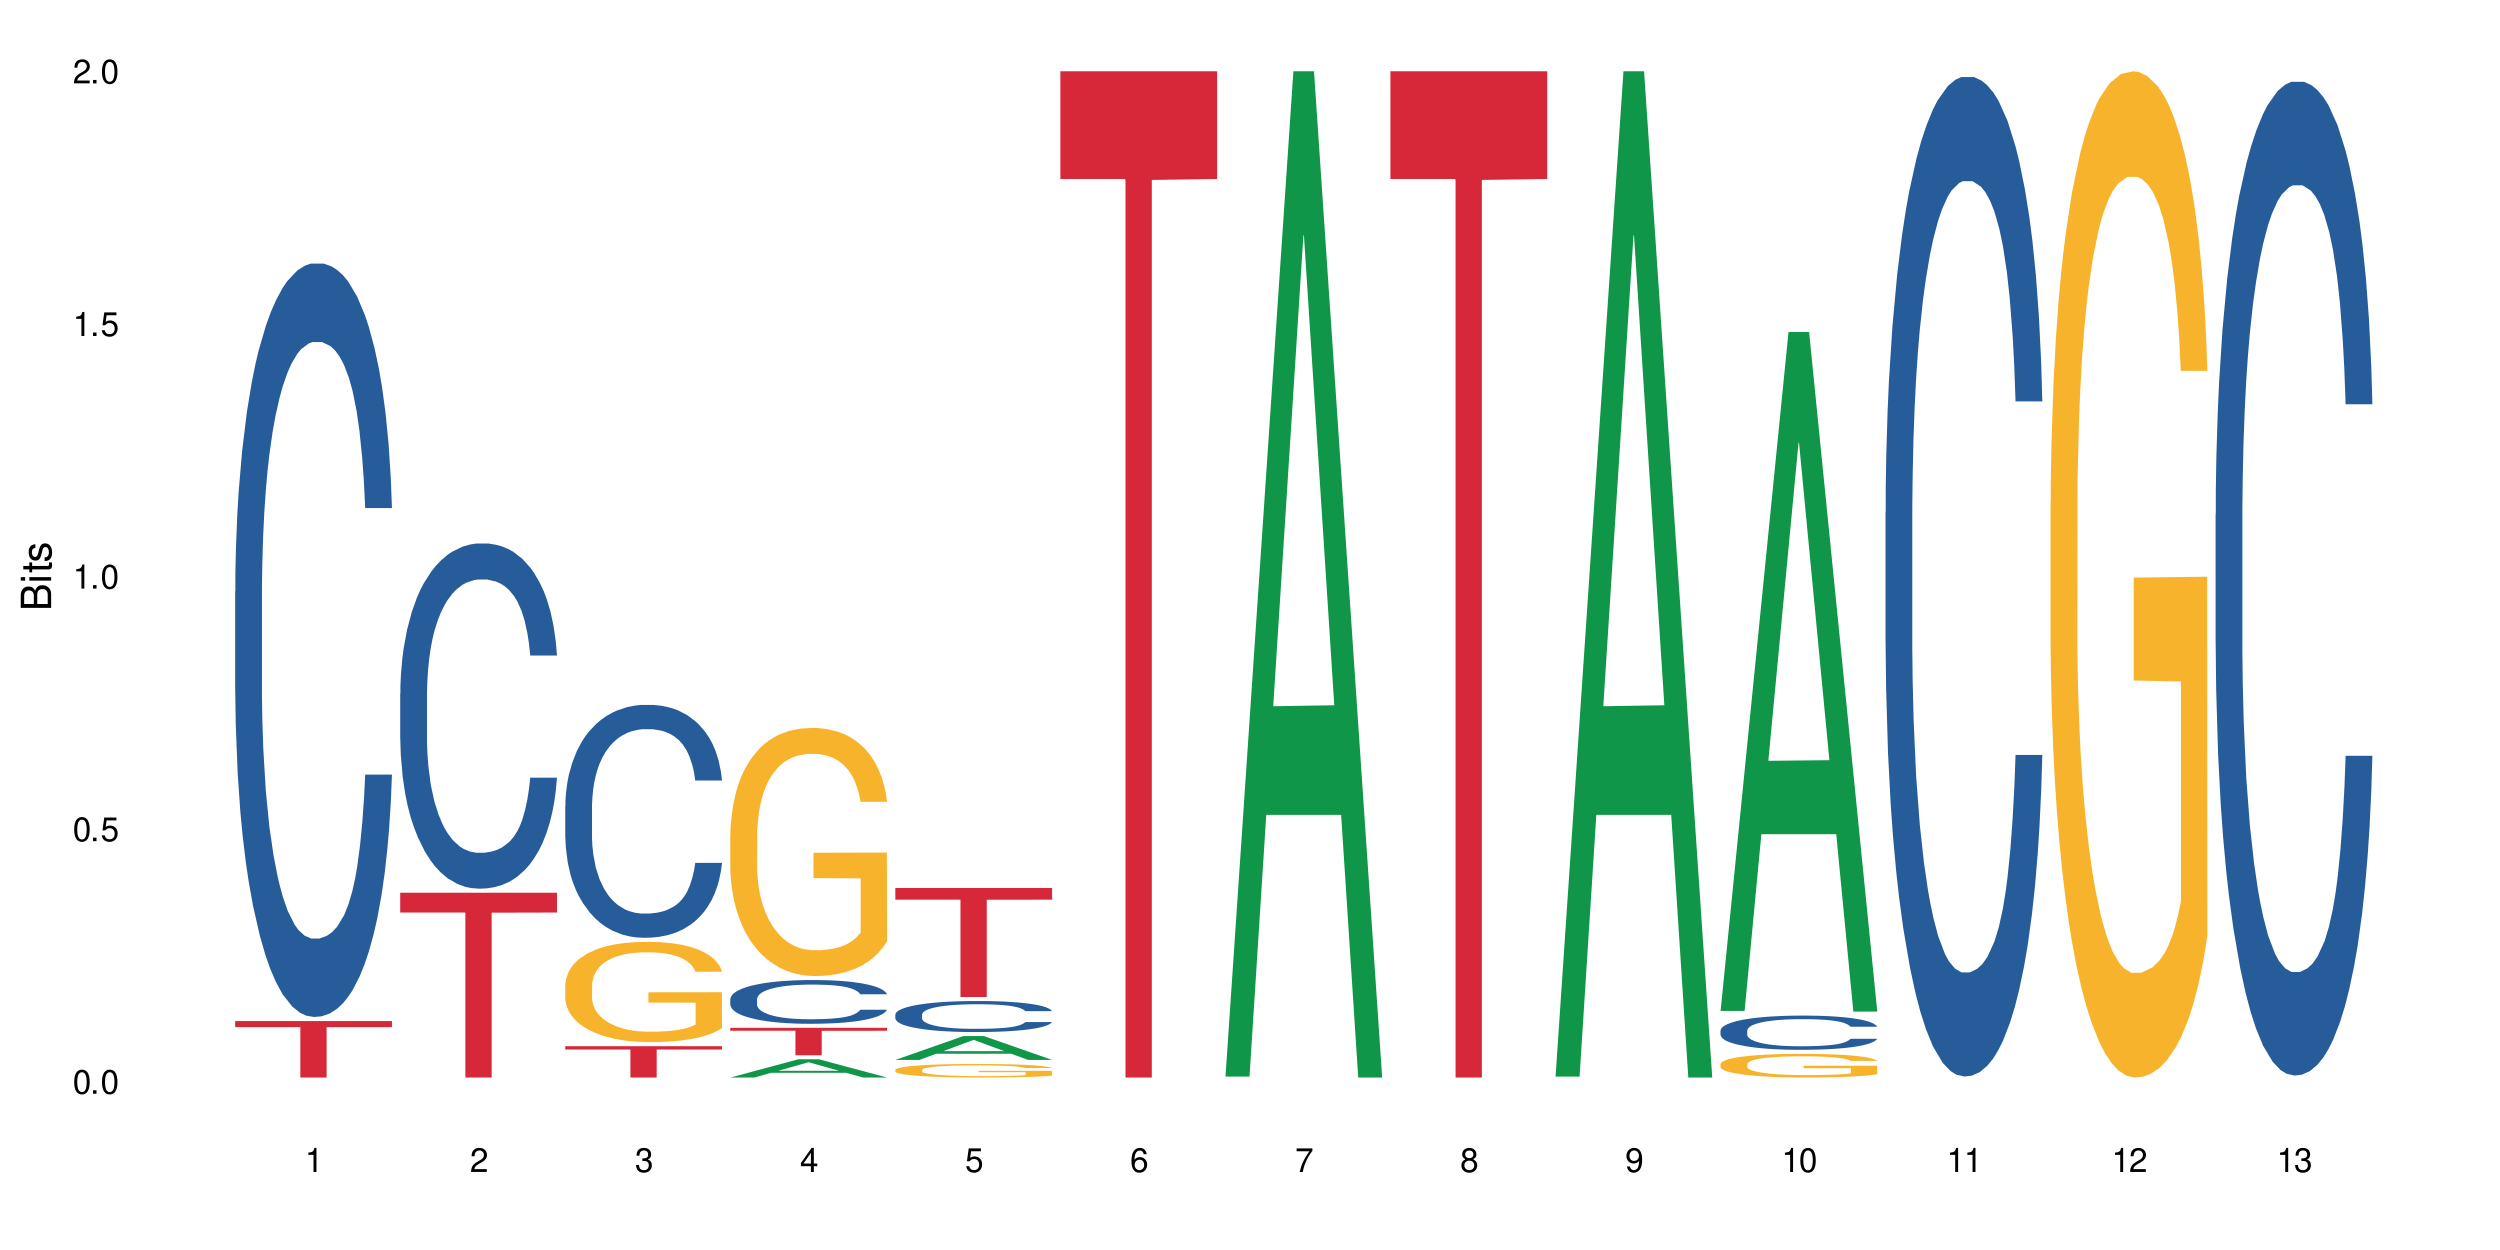 <?xml version="1.0" encoding="UTF-8"?>
<svg xmlns="http://www.w3.org/2000/svg" xmlns:xlink="http://www.w3.org/1999/xlink" width="720" height="360" viewBox="0 0 720 360">
<defs>
<g>
<g id="glyph-0-0">
</g>
<g id="glyph-0-1">
<path d="M 2.641 -6.938 C 2 -6.938 1.422 -6.656 1.078 -6.172 C 0.641 -5.562 0.406 -4.641 0.406 -3.359 C 0.406 -1.016 1.188 0.219 2.641 0.219 C 4.078 0.219 4.859 -1.016 4.859 -3.297 C 4.859 -4.641 4.656 -5.547 4.203 -6.172 C 3.844 -6.656 3.281 -6.938 2.641 -6.938 Z M 2.641 -6.188 C 3.547 -6.188 4 -5.25 4 -3.375 C 4 -1.406 3.562 -0.484 2.625 -0.484 C 1.734 -0.484 1.281 -1.438 1.281 -3.344 C 1.281 -5.25 1.734 -6.188 2.641 -6.188 Z M 2.641 -6.188 "/>
</g>
<g id="glyph-0-2">
<path d="M 1.828 -1 L 0.828 -1 L 0.828 0 L 1.828 0 Z M 1.828 -1 "/>
</g>
<g id="glyph-0-3">
<path d="M 4.562 -6.797 L 1.062 -6.797 L 0.547 -3.094 L 1.328 -3.094 C 1.719 -3.562 2.047 -3.734 2.578 -3.734 C 3.484 -3.734 4.062 -3.109 4.062 -2.094 C 4.062 -1.125 3.484 -0.531 2.578 -0.531 C 1.828 -0.531 1.375 -0.906 1.188 -1.672 L 0.328 -1.672 C 0.453 -1.109 0.547 -0.844 0.75 -0.594 C 1.125 -0.078 1.828 0.219 2.594 0.219 C 3.969 0.219 4.922 -0.781 4.922 -2.219 C 4.922 -3.562 4.031 -4.484 2.719 -4.484 C 2.25 -4.484 1.859 -4.359 1.469 -4.062 L 1.734 -5.969 L 4.562 -5.969 Z M 4.562 -6.797 "/>
</g>
<g id="glyph-0-4">
<path d="M 2.484 -4.938 L 2.484 0 L 3.328 0 L 3.328 -6.938 L 2.766 -6.938 C 2.469 -5.875 2.281 -5.734 0.984 -5.562 L 0.984 -4.938 Z M 2.484 -4.938 "/>
</g>
<g id="glyph-0-5">
<path d="M 4.859 -0.828 L 1.281 -0.828 C 1.359 -1.406 1.672 -1.781 2.5 -2.281 L 3.469 -2.828 C 4.406 -3.344 4.906 -4.062 4.906 -4.906 C 4.906 -5.484 4.672 -6.031 4.266 -6.406 C 3.859 -6.766 3.375 -6.938 2.719 -6.938 C 1.859 -6.938 1.219 -6.625 0.844 -6.031 C 0.609 -5.672 0.5 -5.234 0.484 -4.531 L 1.328 -4.531 C 1.359 -5.016 1.406 -5.281 1.531 -5.516 C 1.75 -5.938 2.188 -6.203 2.703 -6.203 C 3.469 -6.203 4.031 -5.641 4.031 -4.891 C 4.031 -4.344 3.719 -3.859 3.125 -3.516 L 2.234 -3 C 0.812 -2.172 0.406 -1.531 0.328 -0.016 L 4.859 -0.016 Z M 4.859 -0.828 "/>
</g>
<g id="glyph-0-6">
<path d="M 2.125 -3.188 L 2.578 -3.188 C 3.5 -3.188 3.984 -2.766 3.984 -1.922 C 3.984 -1.062 3.469 -0.531 2.594 -0.531 C 1.656 -0.531 1.203 -1 1.156 -2.016 L 0.312 -2.016 C 0.344 -1.453 0.438 -1.094 0.609 -0.781 C 0.953 -0.109 1.625 0.219 2.547 0.219 C 3.953 0.219 4.859 -0.625 4.859 -1.938 C 4.859 -2.828 4.516 -3.297 3.703 -3.594 C 4.344 -3.844 4.656 -4.328 4.656 -5.031 C 4.656 -6.219 3.875 -6.938 2.578 -6.938 C 1.203 -6.938 0.484 -6.172 0.453 -4.703 L 1.297 -4.703 C 1.312 -5.125 1.344 -5.359 1.453 -5.578 C 1.641 -5.969 2.062 -6.203 2.594 -6.203 C 3.344 -6.203 3.797 -5.75 3.797 -5 C 3.797 -4.516 3.609 -4.219 3.25 -4.047 C 3.016 -3.953 2.703 -3.922 2.125 -3.906 Z M 2.125 -3.188 "/>
</g>
<g id="glyph-0-7">
<path d="M 3.141 -1.672 L 3.141 0 L 3.984 0 L 3.984 -1.672 L 4.984 -1.672 L 4.984 -2.438 L 3.984 -2.438 L 3.984 -6.938 L 3.359 -6.938 L 0.266 -2.578 L 0.266 -1.672 Z M 3.141 -2.438 L 1 -2.438 L 3.141 -5.5 Z M 3.141 -2.438 "/>
</g>
<g id="glyph-0-8">
<path d="M 4.781 -5.125 C 4.609 -6.266 3.891 -6.938 2.844 -6.938 C 2.094 -6.938 1.422 -6.578 1.031 -5.953 C 0.594 -5.266 0.406 -4.422 0.406 -3.172 C 0.406 -2 0.578 -1.25 0.984 -0.641 C 1.359 -0.078 1.953 0.219 2.703 0.219 C 3.984 0.219 4.922 -0.75 4.922 -2.094 C 4.922 -3.375 4.062 -4.281 2.844 -4.281 C 2.172 -4.281 1.641 -4.031 1.281 -3.516 C 1.281 -5.234 1.828 -6.188 2.797 -6.188 C 3.391 -6.188 3.797 -5.797 3.938 -5.125 Z M 2.734 -3.531 C 3.547 -3.531 4.062 -2.953 4.062 -2.031 C 4.062 -1.156 3.484 -0.531 2.703 -0.531 C 1.922 -0.531 1.328 -1.188 1.328 -2.078 C 1.328 -2.938 1.906 -3.531 2.734 -3.531 Z M 2.734 -3.531 "/>
</g>
<g id="glyph-0-9">
<path d="M 4.984 -6.797 L 0.438 -6.797 L 0.438 -5.969 L 4.109 -5.969 C 2.5 -3.656 1.828 -2.234 1.328 0 L 2.219 0 C 2.594 -2.172 3.453 -4.047 4.984 -6.094 Z M 4.984 -6.797 "/>
</g>
<g id="glyph-0-10">
<path d="M 3.75 -3.656 C 4.469 -4.094 4.688 -4.438 4.688 -5.078 C 4.688 -6.172 3.844 -6.938 2.641 -6.938 C 1.438 -6.938 0.594 -6.172 0.594 -5.094 C 0.594 -4.438 0.812 -4.094 1.516 -3.656 C 0.734 -3.266 0.359 -2.703 0.359 -1.922 C 0.359 -0.656 1.281 0.219 2.641 0.219 C 3.984 0.219 4.922 -0.656 4.922 -1.922 C 4.922 -2.703 4.531 -3.266 3.75 -3.656 Z M 2.641 -6.188 C 3.359 -6.188 3.812 -5.75 3.812 -5.062 C 3.812 -4.406 3.344 -3.984 2.641 -3.984 C 1.922 -3.984 1.453 -4.406 1.453 -5.078 C 1.453 -5.75 1.922 -6.188 2.641 -6.188 Z M 2.641 -3.266 C 3.484 -3.266 4.062 -2.719 4.062 -1.906 C 4.062 -1.078 3.484 -0.531 2.625 -0.531 C 1.797 -0.531 1.219 -1.094 1.219 -1.906 C 1.219 -2.719 1.781 -3.266 2.641 -3.266 Z M 2.641 -3.266 "/>
</g>
<g id="glyph-0-11">
<path d="M 0.516 -1.578 C 0.672 -0.453 1.406 0.219 2.438 0.219 C 3.188 0.219 3.859 -0.141 4.266 -0.766 C 4.688 -1.453 4.891 -2.297 4.891 -3.547 C 4.891 -4.719 4.703 -5.453 4.312 -6.078 C 3.938 -6.641 3.344 -6.938 2.594 -6.938 C 1.297 -6.938 0.359 -5.969 0.359 -4.625 C 0.359 -3.344 1.234 -2.453 2.453 -2.453 C 3.094 -2.453 3.578 -2.672 4.016 -3.203 C 4 -1.484 3.469 -0.531 2.5 -0.531 C 1.906 -0.531 1.484 -0.906 1.359 -1.578 Z M 2.578 -6.203 C 3.375 -6.203 3.969 -5.531 3.969 -4.641 C 3.969 -3.797 3.391 -3.188 2.547 -3.188 C 1.734 -3.188 1.234 -3.766 1.234 -4.688 C 1.234 -5.562 1.797 -6.203 2.578 -6.203 Z M 2.578 -6.203 "/>
</g>
<g id="glyph-1-0">
</g>
<g id="glyph-1-1">
<path d="M 0 -0.953 L 0 -4.891 C 0 -5.719 -0.234 -6.344 -0.734 -6.797 C -1.188 -7.234 -1.812 -7.469 -2.5 -7.469 C -3.547 -7.469 -4.188 -7 -4.625 -5.875 C -4.984 -6.688 -5.625 -7.094 -6.531 -7.094 C -7.172 -7.094 -7.734 -6.859 -8.141 -6.391 C -8.562 -5.922 -8.75 -5.344 -8.75 -4.5 L -8.75 -0.953 Z M -4.984 -2.062 L -7.766 -2.062 L -7.766 -4.219 C -7.766 -4.844 -7.688 -5.203 -7.453 -5.5 C -7.219 -5.812 -6.859 -5.969 -6.375 -5.969 C -5.891 -5.969 -5.531 -5.812 -5.297 -5.5 C -5.062 -5.203 -4.984 -4.844 -4.984 -4.219 Z M -0.984 -2.062 L -4 -2.062 L -4 -4.781 C -4 -5.766 -3.438 -6.359 -2.484 -6.359 C -1.547 -6.359 -0.984 -5.766 -0.984 -4.781 Z M -0.984 -2.062 "/>
</g>
<g id="glyph-1-2">
<path d="M -6.281 -1.797 L -6.281 -0.797 L 0 -0.797 L 0 -1.797 Z M -8.75 -1.797 L -8.75 -0.797 L -7.484 -0.797 L -7.484 -1.797 Z M -8.75 -1.797 "/>
</g>
<g id="glyph-1-3">
<path d="M -6.281 -3.047 L -6.281 -2.016 L -8.016 -2.016 L -8.016 -1.016 L -6.281 -1.016 L -6.281 -0.172 L -5.469 -0.172 L -5.469 -1.016 L -0.719 -1.016 C -0.078 -1.016 0.281 -1.453 0.281 -2.234 C 0.281 -2.5 0.25 -2.719 0.188 -3.047 L -0.641 -3.047 C -0.609 -2.906 -0.594 -2.766 -0.594 -2.562 C -0.594 -2.141 -0.719 -2.016 -1.156 -2.016 L -5.469 -2.016 L -5.469 -3.047 Z M -6.281 -3.047 "/>
</g>
<g id="glyph-1-4">
<path d="M -4.531 -5.25 C -5.766 -5.25 -6.469 -4.422 -6.469 -2.969 C -6.469 -1.516 -5.719 -0.562 -4.547 -0.562 C -3.562 -0.562 -3.094 -1.062 -2.734 -2.562 L -2.516 -3.484 C -2.344 -4.188 -2.094 -4.469 -1.641 -4.469 C -1.047 -4.469 -0.641 -3.875 -0.641 -3 C -0.641 -2.453 -0.797 -2 -1.062 -1.75 C -1.25 -1.594 -1.422 -1.531 -1.875 -1.469 L -1.875 -0.406 C -0.422 -0.453 0.281 -1.266 0.281 -2.922 C 0.281 -4.5 -0.5 -5.516 -1.719 -5.516 C -2.656 -5.516 -3.172 -4.984 -3.469 -3.734 L -3.703 -2.766 C -3.891 -1.953 -4.156 -1.609 -4.594 -1.609 C -5.188 -1.609 -5.547 -2.125 -5.547 -2.938 C -5.547 -3.75 -5.203 -4.172 -4.531 -4.203 Z M -4.531 -5.25 "/>
</g>
</g>
</defs>
<rect x="-72" y="-36" width="864" height="432" fill="rgb(100%, 100%, 100%)" fill-opacity="1"/>
<path fill-rule="nonzero" fill="rgb(14.51%, 36.078%, 60%)" fill-opacity="1" d="M 67.73 170.32 L 67.785 170.121 L 67.785 165.363 L 67.953 157.824 L 68.336 148.305 L 68.723 141.758 L 69.715 130.059 L 71.09 118.75 L 72.523 110.023 L 73.566 104.867 L 74.504 100.902 L 76.652 93.562 L 78.027 89.793 L 79.516 86.422 L 81.332 83.051 L 82.652 81.066 L 85.629 77.891 L 87.828 76.504 L 89.535 75.91 L 93.227 75.91 L 95.43 76.703 L 97.027 77.695 L 98.789 79.281 L 100.273 81.066 L 102.863 85.43 L 105.176 90.984 L 106.223 94.156 L 107.875 100.305 L 109.141 106.254 L 110.02 111.414 L 111.012 118.75 L 111.895 127.676 L 112.555 137.793 L 112.883 146.32 L 105.176 146.32 L 104.789 138.387 L 104.348 132.238 L 103.523 124.105 L 102.699 118.355 L 101.543 112.602 L 100.496 108.836 L 99.062 105.066 L 97.797 102.684 L 96.477 100.902 L 95.207 99.711 L 92.785 98.52 L 89.977 98.52 L 88.93 98.918 L 86.785 100.504 L 85.629 101.891 L 83.977 104.668 L 82.82 107.246 L 81.441 111.215 L 80.508 114.586 L 79.352 119.742 L 78.523 124.305 L 77.586 130.852 L 77.035 135.809 L 76.543 141.363 L 76.102 147.91 L 75.77 154.852 L 75.551 162.188 L 75.441 169.328 L 75.441 200.074 L 75.551 207.215 L 75.824 215.543 L 76.543 227.645 L 77.586 238.156 L 78.801 246.484 L 79.957 252.438 L 80.617 255.215 L 81.496 258.387 L 82.875 262.355 L 84.855 266.32 L 86.012 267.906 L 87.773 269.496 L 89.594 270.289 L 92.016 270.289 L 94.164 269.496 L 95.594 268.504 L 97.082 266.914 L 99.117 263.543 L 100.383 260.371 L 101.484 256.602 L 102.312 252.832 L 102.863 249.66 L 103.688 243.512 L 104.348 236.766 L 104.844 229.824 L 105.176 223.082 L 112.883 223.082 L 112.555 231.016 L 112.059 238.75 L 111.562 244.504 L 110.793 251.445 L 109.91 257.594 L 108.645 264.535 L 107.598 269.098 L 106.223 274.055 L 104.957 277.824 L 103.578 281.195 L 101.543 285.164 L 100.219 287.148 L 98.789 288.934 L 97.082 290.52 L 94.934 291.906 L 92.621 292.699 L 90.473 292.898 L 88.16 292.504 L 86.453 291.707 L 84.195 289.922 L 81.387 286.355 L 79.352 282.586 L 77.754 278.816 L 76.375 274.848 L 74.836 269.496 L 72.852 260.766 L 71.641 254.023 L 70.816 248.469 L 69.879 240.734 L 69.219 233.793 L 68.445 222.684 L 67.895 208.602 L 67.73 197.691 Z M 67.73 170.32 "/>
<path fill-rule="nonzero" fill="rgb(83.922%, 15.686%, 22.353%)" fill-opacity="1" d="M 67.73 294.062 L 112.883 294.062 L 112.883 295.805 L 94.066 295.82 L 94.066 310.332 L 86.496 310.332 L 86.496 295.836 L 86.387 295.805 L 67.73 295.805 Z M 67.73 294.062 "/>
<path fill-rule="nonzero" fill="rgb(14.51%, 36.078%, 60%)" fill-opacity="1" d="M 115.262 199.797 L 115.316 199.707 L 115.316 197.523 L 115.48 194.074 L 115.867 189.711 L 116.254 186.715 L 117.242 181.352 L 118.621 176.172 L 120.051 172.176 L 121.098 169.812 L 122.035 167.996 L 124.184 164.637 L 125.559 162.91 L 127.047 161.363 L 128.863 159.82 L 130.184 158.91 L 133.156 157.457 L 135.359 156.82 L 137.066 156.547 L 140.758 156.547 L 142.961 156.91 L 144.555 157.367 L 146.316 158.094 L 147.805 158.91 L 150.395 160.91 L 152.707 163.453 L 153.75 164.906 L 155.402 167.723 L 156.672 170.449 L 157.551 172.812 L 158.543 176.172 L 159.422 180.262 L 160.086 184.895 L 160.414 188.801 L 152.707 188.801 L 152.32 185.168 L 151.879 182.352 L 151.055 178.625 L 150.227 175.992 L 149.07 173.355 L 148.023 171.629 L 146.594 169.906 L 145.328 168.812 L 144.004 167.996 L 142.738 167.453 L 140.316 166.906 L 137.508 166.906 L 136.461 167.09 L 134.312 167.816 L 133.156 168.449 L 131.504 169.723 L 130.348 170.902 L 128.973 172.723 L 128.035 174.266 L 126.879 176.629 L 126.055 178.719 L 125.117 181.715 L 124.566 183.988 L 124.07 186.531 L 123.633 189.531 L 123.301 192.711 L 123.082 196.07 L 122.969 199.344 L 122.969 213.426 L 123.082 216.695 L 123.355 220.512 L 124.07 226.055 L 125.117 230.871 L 126.328 234.684 L 127.484 237.41 L 128.145 238.684 L 129.027 240.137 L 130.402 241.953 L 132.387 243.77 L 133.543 244.496 L 135.305 245.227 L 137.121 245.59 L 139.547 245.59 L 141.691 245.227 L 143.125 244.77 L 144.609 244.043 L 146.648 242.5 L 147.914 241.047 L 149.016 239.32 L 149.844 237.594 L 150.395 236.141 L 151.219 233.324 L 151.879 230.234 L 152.375 227.055 L 152.707 223.965 L 160.414 223.965 L 160.086 227.598 L 159.59 231.141 L 159.094 233.777 L 158.324 236.957 L 157.441 239.773 L 156.176 242.953 L 155.129 245.043 L 153.75 247.312 L 152.484 249.039 L 151.109 250.586 L 149.07 252.402 L 147.75 253.312 L 146.316 254.129 L 144.609 254.855 L 142.465 255.492 L 140.152 255.855 L 138.004 255.945 L 135.691 255.766 L 133.984 255.402 L 131.727 254.582 L 128.918 252.949 L 126.879 251.223 L 125.281 249.496 L 123.906 247.68 L 122.363 245.227 L 120.383 241.227 L 119.172 238.137 L 118.344 235.594 L 117.41 232.051 L 116.746 228.871 L 115.977 223.781 L 115.426 217.332 L 115.262 212.336 Z M 115.262 199.797 "/>
<path fill-rule="nonzero" fill="rgb(83.922%, 15.686%, 22.353%)" fill-opacity="1" d="M 115.262 257.109 L 160.414 257.109 L 160.414 262.809 L 141.598 262.855 L 141.598 310.332 L 134.023 310.332 L 134.023 262.906 L 133.914 262.809 L 115.262 262.809 Z M 115.262 257.109 "/>
<path fill-rule="nonzero" fill="rgb(14.51%, 36.078%, 60%)" fill-opacity="1" d="M 162.793 232.203 L 162.848 232.141 L 162.848 230.668 L 163.012 228.34 L 163.398 225.398 L 163.781 223.375 L 164.773 219.758 L 166.148 216.262 L 167.582 213.566 L 168.629 211.973 L 169.562 210.746 L 171.711 208.477 L 173.09 207.312 L 174.574 206.27 L 176.391 205.227 L 177.715 204.613 L 180.688 203.633 L 182.891 203.203 L 184.598 203.02 L 188.285 203.02 L 190.488 203.266 L 192.086 203.574 L 193.848 204.062 L 195.336 204.613 L 197.922 205.965 L 200.234 207.68 L 201.281 208.66 L 202.934 210.562 L 204.199 212.398 L 205.082 213.992 L 206.074 216.262 L 206.953 219.02 L 207.613 222.148 L 207.945 224.785 L 200.234 224.785 L 199.852 222.332 L 199.41 220.43 L 198.582 217.918 L 197.758 216.141 L 196.602 214.363 L 195.555 213.195 L 194.125 212.031 L 192.855 211.297 L 191.535 210.746 L 190.27 210.379 L 187.848 210.008 L 185.039 210.008 L 183.992 210.133 L 181.844 210.621 L 180.688 211.051 L 179.035 211.91 L 177.879 212.707 L 176.504 213.934 L 175.566 214.977 L 174.41 216.57 L 173.586 217.98 L 172.648 220.004 L 172.098 221.535 L 171.602 223.25 L 171.16 225.273 L 170.832 227.418 L 170.609 229.688 L 170.5 231.895 L 170.5 241.398 L 170.609 243.605 L 170.887 246.18 L 171.602 249.918 L 172.648 253.168 L 173.859 255.742 L 175.016 257.582 L 175.676 258.441 L 176.559 259.422 L 177.934 260.648 L 179.918 261.875 L 181.074 262.363 L 182.836 262.855 L 184.652 263.098 L 187.074 263.098 L 189.223 262.855 L 190.656 262.547 L 192.141 262.059 L 194.18 261.016 L 195.445 260.035 L 196.547 258.871 L 197.371 257.703 L 197.922 256.723 L 198.75 254.824 L 199.41 252.738 L 199.906 250.594 L 200.234 248.508 L 207.945 248.508 L 207.613 250.961 L 207.117 253.352 L 206.625 255.129 L 205.852 257.273 L 204.973 259.176 L 203.703 261.32 L 202.66 262.73 L 201.281 264.266 L 200.016 265.43 L 198.641 266.473 L 196.602 267.695 L 195.281 268.309 L 193.848 268.863 L 192.141 269.352 L 189.992 269.781 L 187.68 270.027 L 185.535 270.09 L 183.219 269.965 L 181.512 269.719 L 179.254 269.168 L 176.449 268.066 L 174.41 266.898 L 172.812 265.734 L 171.438 264.508 L 169.895 262.855 L 167.914 260.156 L 166.699 258.07 L 165.875 256.355 L 164.938 253.965 L 164.277 251.82 L 163.508 248.387 L 162.957 244.035 L 162.793 240.66 Z M 162.793 232.203 "/>
<path fill-rule="nonzero" fill="rgb(96.863%, 70.196%, 16.863%)" fill-opacity="1" d="M 162.793 283.625 L 162.848 283.598 L 162.848 283.07 L 163.066 281.883 L 163.617 280.246 L 164.332 278.902 L 165.105 277.848 L 165.602 277.293 L 166.426 276.5 L 167.141 275.922 L 168.957 274.734 L 171.27 273.625 L 172.539 273.152 L 173.969 272.703 L 176.008 272.203 L 176.941 272.016 L 179.805 271.594 L 183.055 271.332 L 186.633 271.25 L 188.285 271.277 L 190.543 271.383 L 193.629 271.676 L 195.391 271.938 L 196.766 272.203 L 198.199 272.543 L 199.961 273.07 L 201.613 273.703 L 202.934 274.34 L 204.254 275.129 L 205.355 275.973 L 206.293 276.898 L 207.117 278.004 L 207.613 278.93 L 207.945 279.852 L 200.289 279.852 L 199.852 278.93 L 199.355 278.215 L 198.527 277.344 L 197.703 276.711 L 196.875 276.211 L 195.336 275.523 L 194.012 275.102 L 192.363 274.734 L 190.766 274.496 L 188.949 274.34 L 187.848 274.285 L 184.926 274.285 L 182.285 274.469 L 180.742 274.68 L 179.641 274.891 L 178.098 275.289 L 177.164 275.605 L 176.613 275.816 L 174.961 276.633 L 173.859 277.371 L 173.254 277.871 L 172.484 278.664 L 171.934 279.375 L 171.328 280.43 L 170.996 281.223 L 170.555 283.016 L 170.5 287.766 L 170.664 288.766 L 170.996 289.848 L 171.438 290.797 L 172.098 291.801 L 172.758 292.566 L 173.914 293.594 L 174.906 294.281 L 175.676 294.727 L 177.164 295.441 L 177.77 295.68 L 179.199 296.152 L 180.688 296.523 L 182.504 296.84 L 183.883 296.996 L 186.082 297.129 L 188.891 297.129 L 192.195 296.969 L 194.289 296.758 L 195.719 296.547 L 196.656 296.363 L 197.812 296.074 L 198.641 295.809 L 199.41 295.52 L 200.348 295.07 L 200.348 288.766 L 186.746 288.742 L 186.746 285.785 L 207.891 285.758 L 207.945 296.074 L 206.789 296.785 L 205.355 297.473 L 203.98 298 L 202.547 298.449 L 200.512 298.949 L 198.859 299.266 L 196.324 299.633 L 194.012 299.871 L 191.59 300.031 L 189.441 300.109 L 186.91 300.137 L 184.652 300.082 L 182.23 299.926 L 180.301 299.715 L 178.539 299.449 L 176.777 299.105 L 174.574 298.555 L 173.145 298.105 L 171.656 297.551 L 170.172 296.891 L 168.848 296.18 L 167.969 295.625 L 167.086 294.992 L 166.148 294.199 L 165.27 293.305 L 164.609 292.484 L 164.004 291.562 L 163.562 290.691 L 163.121 289.504 L 162.902 288.555 L 162.793 287.738 Z M 162.793 283.625 "/>
<path fill-rule="nonzero" fill="rgb(83.922%, 15.686%, 22.353%)" fill-opacity="1" d="M 162.793 301.301 L 207.945 301.301 L 207.945 302.266 L 189.125 302.273 L 189.125 310.332 L 181.555 310.332 L 181.555 302.285 L 181.445 302.266 L 162.793 302.266 Z M 162.793 301.301 "/>
<path fill-rule="nonzero" fill="rgb(6.275%, 58.824%, 28.235%)" fill-opacity="1" d="M 210.32 310.328 L 210.371 310.324 L 229.906 305.078 L 235.84 305.078 L 255.477 310.332 L 248.578 310.332 L 243.656 308.961 L 222.094 308.961 L 217.27 310.328 L 210.32 310.328 L 224.168 308.395 L 241.68 308.391 L 232.945 305.938 L 232.852 305.934 L 232.754 305.949 L 224.117 308.391 L 224.168 308.395 Z M 210.32 310.328 "/>
<path fill-rule="nonzero" fill="rgb(14.51%, 36.078%, 60%)" fill-opacity="1" d="M 210.32 287.738 L 210.375 287.727 L 210.375 287.453 L 210.543 287.016 L 210.926 286.461 L 211.312 286.082 L 212.305 285.402 L 213.68 284.746 L 215.113 284.242 L 216.16 283.941 L 217.094 283.711 L 219.242 283.285 L 220.617 283.066 L 222.105 282.871 L 223.922 282.676 L 225.246 282.562 L 228.219 282.379 L 230.422 282.297 L 232.129 282.262 L 235.816 282.262 L 238.02 282.309 L 239.617 282.367 L 241.379 282.457 L 242.863 282.562 L 245.453 282.816 L 247.766 283.137 L 248.812 283.32 L 250.465 283.68 L 251.73 284.023 L 252.613 284.32 L 253.602 284.746 L 254.484 285.266 L 255.145 285.852 L 255.477 286.348 L 247.766 286.348 L 247.379 285.887 L 246.941 285.531 L 246.113 285.059 L 245.289 284.727 L 244.133 284.391 L 243.086 284.172 L 241.652 283.953 L 240.387 283.816 L 239.066 283.711 L 237.801 283.645 L 235.375 283.574 L 232.566 283.574 L 231.523 283.598 L 229.375 283.688 L 228.219 283.77 L 226.566 283.93 L 225.41 284.082 L 224.031 284.312 L 223.098 284.508 L 221.941 284.805 L 221.113 285.07 L 220.18 285.449 L 219.629 285.738 L 219.133 286.059 L 218.691 286.438 L 218.359 286.844 L 218.141 287.27 L 218.031 287.684 L 218.031 289.465 L 218.141 289.879 L 218.418 290.363 L 219.133 291.066 L 220.18 291.676 L 221.391 292.156 L 222.547 292.504 L 223.207 292.664 L 224.086 292.848 L 225.465 293.078 L 227.445 293.309 L 228.602 293.398 L 230.367 293.492 L 232.184 293.539 L 234.605 293.539 L 236.754 293.492 L 238.184 293.434 L 239.672 293.344 L 241.707 293.148 L 242.977 292.961 L 244.078 292.746 L 244.902 292.527 L 245.453 292.34 L 246.277 291.984 L 246.941 291.594 L 247.438 291.191 L 247.766 290.801 L 255.477 290.801 L 255.145 291.262 L 254.648 291.707 L 254.152 292.043 L 253.383 292.445 L 252.5 292.801 L 251.234 293.203 L 250.188 293.469 L 248.812 293.758 L 247.547 293.977 L 246.168 294.172 L 244.133 294.402 L 242.809 294.516 L 241.379 294.621 L 239.672 294.711 L 237.523 294.793 L 235.211 294.84 L 233.062 294.852 L 230.75 294.828 L 229.043 294.781 L 226.785 294.676 L 223.977 294.469 L 221.941 294.25 L 220.344 294.031 L 218.965 293.805 L 217.426 293.492 L 215.441 292.984 L 214.23 292.594 L 213.406 292.273 L 212.469 291.824 L 211.809 291.422 L 211.039 290.777 L 210.488 289.961 L 210.32 289.328 Z M 210.32 287.738 "/>
<path fill-rule="nonzero" fill="rgb(96.863%, 70.196%, 16.863%)" fill-opacity="1" d="M 210.32 240.246 L 210.375 240.18 L 210.375 238.875 L 210.598 235.938 L 211.148 231.891 L 211.863 228.562 L 212.633 225.953 L 213.129 224.582 L 213.957 222.625 L 214.672 221.188 L 216.488 218.25 L 218.801 215.512 L 220.066 214.336 L 221.5 213.227 L 223.539 211.988 L 224.473 211.531 L 227.336 210.484 L 230.586 209.832 L 234.164 209.637 L 235.816 209.703 L 238.074 209.965 L 241.156 210.68 L 242.922 211.332 L 244.297 211.988 L 245.73 212.836 L 247.492 214.141 L 249.145 215.707 L 250.465 217.273 L 251.785 219.23 L 252.887 221.32 L 253.824 223.602 L 254.648 226.344 L 255.145 228.629 L 255.477 230.914 L 247.82 230.914 L 247.379 228.629 L 246.887 226.867 L 246.059 224.711 L 245.234 223.145 L 244.406 221.906 L 242.863 220.211 L 241.543 219.164 L 239.891 218.25 L 238.293 217.664 L 236.477 217.273 L 235.375 217.141 L 232.457 217.141 L 229.816 217.598 L 228.273 218.121 L 227.172 218.645 L 225.629 219.621 L 224.695 220.406 L 224.145 220.926 L 222.492 222.949 L 221.391 224.777 L 220.785 226.02 L 220.012 227.977 L 219.461 229.738 L 218.855 232.348 L 218.527 234.305 L 218.086 238.742 L 218.031 250.492 L 218.195 252.973 L 218.527 255.648 L 218.965 257.996 L 219.629 260.477 L 220.289 262.367 L 221.445 264.914 L 222.438 266.609 L 223.207 267.719 L 224.695 269.48 L 225.301 270.07 L 226.73 271.246 L 228.219 272.156 L 230.035 272.941 L 231.41 273.332 L 233.613 273.66 L 236.422 273.66 L 239.727 273.266 L 241.82 272.746 L 243.25 272.223 L 244.188 271.766 L 245.344 271.047 L 246.168 270.395 L 246.941 269.68 L 247.875 268.57 L 247.875 252.973 L 234.273 252.906 L 234.273 245.598 L 255.422 245.531 L 255.477 271.047 L 254.32 272.809 L 252.887 274.508 L 251.512 275.812 L 250.078 276.922 L 248.043 278.16 L 246.391 278.945 L 243.855 279.859 L 241.543 280.445 L 239.121 280.836 L 236.973 281.035 L 234.441 281.098 L 232.184 280.969 L 229.758 280.578 L 227.832 280.055 L 226.07 279.402 L 224.309 278.555 L 222.105 277.184 L 220.672 276.074 L 219.188 274.703 L 217.699 273.07 L 216.379 271.309 L 215.496 269.938 L 214.617 268.371 L 213.68 266.414 L 212.801 264.195 L 212.137 262.172 L 211.531 259.887 L 211.094 257.734 L 210.652 254.797 L 210.43 252.449 L 210.32 250.426 Z M 210.32 240.246 "/>
<path fill-rule="nonzero" fill="rgb(83.922%, 15.686%, 22.353%)" fill-opacity="1" d="M 210.32 296.016 L 255.477 296.016 L 255.477 296.859 L 236.656 296.867 L 236.656 303.914 L 229.086 303.914 L 229.086 296.875 L 228.977 296.859 L 210.32 296.859 Z M 210.32 296.016 "/>
<path fill-rule="nonzero" fill="rgb(6.275%, 58.824%, 28.235%)" fill-opacity="1" d="M 257.852 305.254 L 257.898 305.246 L 277.438 298.395 L 283.371 298.395 L 303.004 305.258 L 296.105 305.258 L 291.188 303.469 L 269.621 303.469 L 264.797 305.254 L 257.852 305.254 L 271.695 302.727 L 289.207 302.719 L 280.477 299.516 L 280.379 299.508 L 280.285 299.527 L 271.648 302.719 L 271.695 302.727 Z M 257.852 305.254 "/>
<path fill-rule="nonzero" fill="rgb(14.51%, 36.078%, 60%)" fill-opacity="1" d="M 257.852 292.188 L 257.906 292.18 L 257.906 291.984 L 258.07 291.672 L 258.457 291.281 L 258.844 291.012 L 259.832 290.531 L 261.211 290.066 L 262.641 289.707 L 263.688 289.496 L 264.625 289.332 L 266.773 289.027 L 268.148 288.875 L 269.637 288.734 L 271.453 288.598 L 272.773 288.516 L 275.746 288.383 L 277.949 288.328 L 279.656 288.305 L 283.348 288.305 L 285.551 288.336 L 287.145 288.375 L 288.91 288.441 L 290.395 288.516 L 292.984 288.695 L 295.297 288.922 L 296.344 289.055 L 297.996 289.309 L 299.262 289.551 L 300.141 289.762 L 301.133 290.066 L 302.016 290.434 L 302.676 290.848 L 303.004 291.199 L 295.297 291.199 L 294.91 290.875 L 294.469 290.621 L 293.645 290.285 L 292.816 290.051 L 291.66 289.812 L 290.617 289.656 L 289.184 289.504 L 287.918 289.406 L 286.598 289.332 L 285.328 289.281 L 282.906 289.234 L 280.098 289.234 L 279.051 289.25 L 276.902 289.316 L 275.746 289.371 L 274.098 289.484 L 272.941 289.594 L 271.562 289.754 L 270.625 289.895 L 269.469 290.105 L 268.645 290.293 L 267.707 290.562 L 267.156 290.766 L 266.66 290.996 L 266.223 291.266 L 265.891 291.551 L 265.672 291.852 L 265.562 292.145 L 265.562 293.41 L 265.672 293.707 L 265.945 294.047 L 266.66 294.547 L 267.707 294.977 L 268.918 295.32 L 270.074 295.566 L 270.738 295.68 L 271.617 295.809 L 272.996 295.973 L 274.977 296.137 L 276.133 296.203 L 277.895 296.266 L 279.711 296.301 L 282.137 296.301 L 284.281 296.266 L 285.715 296.227 L 287.203 296.16 L 289.238 296.023 L 290.504 295.891 L 291.605 295.738 L 292.434 295.582 L 292.984 295.453 L 293.809 295.199 L 294.469 294.922 L 294.965 294.637 L 295.297 294.359 L 303.004 294.359 L 302.676 294.684 L 302.18 295.004 L 301.684 295.238 L 300.914 295.523 L 300.031 295.777 L 298.766 296.062 L 297.719 296.25 L 296.344 296.457 L 295.074 296.609 L 293.699 296.75 L 291.66 296.914 L 290.34 296.992 L 288.91 297.066 L 287.203 297.133 L 285.055 297.191 L 282.742 297.223 L 280.594 297.23 L 278.281 297.215 L 276.574 297.18 L 274.316 297.109 L 271.508 296.961 L 269.469 296.805 L 267.875 296.652 L 266.496 296.488 L 264.953 296.266 L 262.973 295.91 L 261.762 295.633 L 260.934 295.402 L 260 295.086 L 259.34 294.797 L 258.566 294.34 L 258.016 293.762 L 257.852 293.312 Z M 257.852 292.188 "/>
<path fill-rule="nonzero" fill="rgb(96.863%, 70.196%, 16.863%)" fill-opacity="1" d="M 257.852 308.098 L 257.906 308.094 L 257.906 308.023 L 258.125 307.863 L 258.676 307.641 L 259.395 307.457 L 260.164 307.316 L 260.66 307.242 L 261.484 307.133 L 262.203 307.055 L 264.02 306.895 L 266.332 306.742 L 267.598 306.68 L 269.031 306.617 L 271.066 306.551 L 272.004 306.527 L 274.867 306.469 L 278.117 306.434 L 281.695 306.422 L 283.348 306.426 L 285.605 306.441 L 288.688 306.48 L 290.449 306.516 L 291.828 306.551 L 293.258 306.598 L 295.02 306.668 L 296.672 306.754 L 297.996 306.84 L 299.316 306.949 L 300.418 307.062 L 301.352 307.188 L 302.18 307.336 L 302.676 307.461 L 303.004 307.586 L 295.352 307.586 L 294.91 307.461 L 294.414 307.367 L 293.59 307.246 L 292.762 307.16 L 291.938 307.094 L 290.395 307 L 289.074 306.945 L 287.422 306.895 L 285.824 306.863 L 284.008 306.84 L 282.906 306.832 L 279.988 306.832 L 277.344 306.859 L 275.805 306.887 L 274.703 306.914 L 273.16 306.969 L 272.223 307.012 L 271.672 307.039 L 270.02 307.152 L 268.918 307.25 L 268.312 307.32 L 267.543 307.426 L 266.992 307.523 L 266.387 307.664 L 266.055 307.773 L 265.617 308.016 L 265.562 308.656 L 265.727 308.793 L 266.055 308.941 L 266.496 309.07 L 267.156 309.203 L 267.82 309.309 L 268.977 309.445 L 269.965 309.539 L 270.738 309.602 L 272.223 309.695 L 272.828 309.73 L 274.262 309.793 L 275.746 309.844 L 277.566 309.887 L 278.941 309.906 L 281.145 309.926 L 283.953 309.926 L 287.258 309.902 L 289.348 309.875 L 290.781 309.848 L 291.719 309.82 L 292.875 309.781 L 293.699 309.746 L 294.469 309.707 L 295.406 309.648 L 295.406 308.793 L 281.805 308.789 L 281.805 308.391 L 302.949 308.387 L 303.004 309.781 L 301.848 309.879 L 300.418 309.973 L 299.039 310.043 L 297.609 310.105 L 295.57 310.172 L 293.918 310.215 L 291.387 310.266 L 289.074 310.297 L 286.652 310.316 L 284.504 310.328 L 281.969 310.332 L 279.711 310.324 L 277.289 310.305 L 275.363 310.273 L 273.602 310.238 L 271.84 310.191 L 269.637 310.117 L 268.203 310.059 L 266.719 309.984 L 265.23 309.895 L 263.91 309.797 L 263.027 309.723 L 262.148 309.637 L 261.211 309.527 L 260.328 309.406 L 259.668 309.297 L 259.062 309.172 L 258.621 309.055 L 258.184 308.895 L 257.961 308.766 L 257.852 308.656 Z M 257.852 308.098 "/>
<path fill-rule="nonzero" fill="rgb(83.922%, 15.686%, 22.353%)" fill-opacity="1" d="M 257.852 255.742 L 303.004 255.742 L 303.004 259.105 L 284.188 259.133 L 284.188 287.141 L 276.617 287.141 L 276.617 259.164 L 276.504 259.105 L 257.852 259.105 Z M 257.852 255.742 "/>
<path fill-rule="nonzero" fill="rgb(83.922%, 15.686%, 22.353%)" fill-opacity="1" d="M 305.383 20.527 L 350.535 20.527 L 350.535 51.547 L 331.719 51.82 L 331.719 310.332 L 324.145 310.332 L 324.145 52.094 L 324.035 51.547 L 305.383 51.547 Z M 305.383 20.527 "/>
<path fill-rule="nonzero" fill="rgb(6.275%, 58.824%, 28.235%)" fill-opacity="1" d="M 352.91 310.059 L 352.961 309.789 L 372.496 20.527 L 378.43 20.527 L 398.066 310.332 L 391.168 310.332 L 386.246 234.684 L 364.684 234.684 L 359.859 310.059 L 352.91 310.059 L 366.758 203.391 L 384.27 203.117 L 375.535 67.875 L 375.441 67.602 L 375.344 68.418 L 366.707 203.117 L 366.758 203.391 Z M 352.91 310.059 "/>
<path fill-rule="nonzero" fill="rgb(83.922%, 15.686%, 22.353%)" fill-opacity="1" d="M 400.441 20.527 L 445.598 20.527 L 445.598 51.547 L 426.777 51.82 L 426.777 310.332 L 419.207 310.332 L 419.207 52.094 L 419.098 51.547 L 400.441 51.547 Z M 400.441 20.527 "/>
<path fill-rule="nonzero" fill="rgb(6.275%, 58.824%, 28.235%)" fill-opacity="1" d="M 447.973 310.059 L 448.02 309.789 L 467.559 20.527 L 473.492 20.527 L 493.125 310.332 L 486.227 310.332 L 481.309 234.684 L 459.742 234.684 L 454.918 310.059 L 447.973 310.059 L 461.816 203.391 L 479.328 203.117 L 470.598 67.875 L 470.5 67.602 L 470.406 68.418 L 461.77 203.117 L 461.816 203.391 Z M 447.973 310.059 "/>
<path fill-rule="nonzero" fill="rgb(6.275%, 58.824%, 28.235%)" fill-opacity="1" d="M 495.504 291.152 L 495.551 290.969 L 515.09 95.617 L 521.023 95.617 L 540.656 291.336 L 533.758 291.336 L 528.836 240.246 L 507.273 240.246 L 502.449 291.152 L 495.504 291.152 L 509.348 219.113 L 526.859 218.93 L 518.129 127.594 L 518.031 127.41 L 517.934 127.961 L 509.301 218.93 L 509.348 219.113 Z M 495.504 291.152 "/>
<path fill-rule="nonzero" fill="rgb(14.51%, 36.078%, 60%)" fill-opacity="1" d="M 495.504 296.781 L 495.559 296.773 L 495.559 296.559 L 495.723 296.215 L 496.109 295.785 L 496.492 295.488 L 497.484 294.957 L 498.863 294.441 L 500.293 294.047 L 501.34 293.812 L 502.277 293.633 L 504.422 293.301 L 505.801 293.129 L 507.285 292.977 L 509.105 292.824 L 510.426 292.734 L 513.398 292.59 L 515.602 292.527 L 517.309 292.5 L 520.996 292.5 L 523.199 292.535 L 524.797 292.578 L 526.559 292.652 L 528.047 292.734 L 530.633 292.93 L 532.945 293.184 L 533.992 293.328 L 535.645 293.605 L 536.91 293.875 L 537.793 294.109 L 538.785 294.441 L 539.664 294.848 L 540.324 295.309 L 540.656 295.695 L 532.945 295.695 L 532.562 295.332 L 532.121 295.055 L 531.297 294.688 L 530.469 294.426 L 529.312 294.164 L 528.266 293.992 L 526.836 293.82 L 525.566 293.715 L 524.246 293.633 L 522.98 293.578 L 520.559 293.523 L 517.75 293.523 L 516.703 293.543 L 514.555 293.613 L 513.398 293.68 L 511.746 293.805 L 510.59 293.922 L 509.215 294.102 L 508.277 294.254 L 507.121 294.488 L 506.297 294.695 L 505.359 294.992 L 504.809 295.219 L 504.312 295.469 L 503.871 295.766 L 503.543 296.082 L 503.32 296.414 L 503.211 296.738 L 503.211 298.133 L 503.32 298.457 L 503.598 298.836 L 504.312 299.383 L 505.359 299.859 L 506.57 300.238 L 507.727 300.508 L 508.387 300.637 L 509.27 300.777 L 510.645 300.957 L 512.629 301.141 L 513.785 301.211 L 515.547 301.281 L 517.363 301.32 L 519.785 301.32 L 521.934 301.281 L 523.367 301.238 L 524.852 301.164 L 526.891 301.012 L 528.156 300.867 L 529.258 300.699 L 530.082 300.527 L 530.633 300.383 L 531.461 300.105 L 532.121 299.797 L 532.617 299.484 L 532.945 299.176 L 540.656 299.176 L 540.324 299.535 L 539.832 299.887 L 539.336 300.148 L 538.562 300.465 L 537.684 300.742 L 536.418 301.059 L 535.371 301.266 L 533.992 301.488 L 532.727 301.66 L 531.352 301.812 L 529.312 301.992 L 527.992 302.082 L 526.559 302.164 L 524.852 302.238 L 522.703 302.301 L 520.391 302.336 L 518.246 302.344 L 515.934 302.328 L 514.227 302.289 L 511.969 302.211 L 509.16 302.047 L 507.121 301.875 L 505.523 301.707 L 504.148 301.527 L 502.605 301.281 L 500.625 300.887 L 499.414 300.582 L 498.586 300.328 L 497.648 299.977 L 496.988 299.664 L 496.219 299.16 L 495.668 298.52 L 495.504 298.023 Z M 495.504 296.781 "/>
<path fill-rule="nonzero" fill="rgb(96.863%, 70.196%, 16.863%)" fill-opacity="1" d="M 495.504 306.43 L 495.559 306.426 L 495.559 306.301 L 495.777 306.02 L 496.328 305.633 L 497.043 305.316 L 497.816 305.066 L 498.312 304.938 L 499.137 304.75 L 499.852 304.613 L 501.668 304.332 L 503.984 304.07 L 505.25 303.957 L 506.68 303.852 L 508.719 303.734 L 509.652 303.691 L 512.52 303.59 L 515.766 303.527 L 519.348 303.508 L 520.996 303.516 L 523.254 303.539 L 526.34 303.609 L 528.102 303.672 L 529.477 303.734 L 530.91 303.812 L 532.672 303.938 L 534.324 304.09 L 535.645 304.238 L 536.965 304.426 L 538.066 304.625 L 539.004 304.844 L 539.832 305.105 L 540.324 305.32 L 540.656 305.539 L 533.004 305.539 L 532.562 305.32 L 532.066 305.152 L 531.238 304.949 L 530.414 304.797 L 529.59 304.68 L 528.047 304.52 L 526.723 304.418 L 525.074 304.332 L 523.477 304.273 L 521.66 304.238 L 520.559 304.227 L 517.641 304.227 L 514.996 304.27 L 513.453 304.32 L 512.352 304.367 L 510.812 304.461 L 509.875 304.535 L 509.324 304.586 L 507.672 304.781 L 506.57 304.953 L 505.965 305.074 L 505.195 305.262 L 504.645 305.43 L 504.039 305.676 L 503.707 305.863 L 503.266 306.289 L 503.211 307.41 L 503.375 307.648 L 503.707 307.902 L 504.148 308.125 L 504.809 308.363 L 505.469 308.543 L 506.625 308.785 L 507.617 308.949 L 508.387 309.055 L 509.875 309.223 L 510.48 309.277 L 511.91 309.391 L 513.398 309.48 L 515.215 309.555 L 516.594 309.59 L 518.797 309.621 L 521.602 309.621 L 524.906 309.586 L 527 309.535 L 528.43 309.484 L 529.367 309.441 L 530.523 309.371 L 531.352 309.309 L 532.121 309.242 L 533.059 309.137 L 533.059 307.648 L 519.457 307.641 L 519.457 306.941 L 540.602 306.938 L 540.656 309.371 L 539.5 309.543 L 538.066 309.703 L 536.691 309.828 L 535.258 309.934 L 533.223 310.051 L 531.57 310.125 L 529.039 310.215 L 526.723 310.27 L 524.301 310.309 L 522.152 310.328 L 519.621 310.332 L 517.363 310.32 L 514.941 310.281 L 513.012 310.234 L 511.25 310.172 L 509.488 310.09 L 507.285 309.957 L 505.855 309.852 L 504.367 309.723 L 502.883 309.566 L 501.559 309.398 L 500.68 309.266 L 499.797 309.117 L 498.863 308.93 L 497.98 308.719 L 497.32 308.523 L 496.715 308.309 L 496.273 308.102 L 495.832 307.82 L 495.613 307.598 L 495.504 307.402 Z M 495.504 306.43 "/>
<path fill-rule="nonzero" fill="rgb(14.51%, 36.078%, 60%)" fill-opacity="1" d="M 543.031 147.434 L 543.086 147.168 L 543.086 140.855 L 543.254 130.855 L 543.637 118.227 L 544.023 109.543 L 545.016 94.02 L 546.391 79.02 L 547.824 67.441 L 548.871 60.602 L 549.805 55.34 L 551.953 45.605 L 553.328 40.605 L 554.816 36.133 L 556.633 31.66 L 557.957 29.027 L 560.93 24.816 L 563.133 22.977 L 564.84 22.188 L 568.527 22.188 L 570.73 23.238 L 572.328 24.555 L 574.09 26.66 L 575.578 29.027 L 578.164 34.816 L 580.477 42.184 L 581.523 46.395 L 583.176 54.551 L 584.441 62.445 L 585.324 69.285 L 586.312 79.02 L 587.195 90.859 L 587.855 104.281 L 588.188 115.594 L 580.477 115.594 L 580.09 105.07 L 579.652 96.914 L 578.824 86.125 L 578 78.496 L 576.844 70.863 L 575.797 65.863 L 574.363 60.863 L 573.098 57.707 L 571.777 55.34 L 570.512 53.762 L 568.086 52.184 L 565.277 52.184 L 564.234 52.707 L 562.086 54.812 L 560.93 56.656 L 559.277 60.34 L 558.121 63.758 L 556.742 69.023 L 555.809 73.496 L 554.652 80.336 L 553.824 86.387 L 552.891 95.07 L 552.34 101.648 L 551.844 109.016 L 551.402 117.699 L 551.07 126.91 L 550.852 136.645 L 550.742 146.117 L 550.742 186.902 L 550.852 196.375 L 551.129 207.426 L 551.844 223.477 L 552.891 237.422 L 554.102 248.473 L 555.258 256.367 L 555.918 260.051 L 556.801 264.258 L 558.176 269.523 L 560.156 274.785 L 561.312 276.891 L 563.078 278.996 L 564.895 280.047 L 567.316 280.047 L 569.465 278.996 L 570.895 277.68 L 572.383 275.574 L 574.422 271.102 L 575.688 266.891 L 576.789 261.891 L 577.613 256.891 L 578.164 252.684 L 578.992 244.523 L 579.652 235.578 L 580.148 226.371 L 580.477 217.422 L 588.188 217.422 L 587.855 227.949 L 587.359 238.211 L 586.863 245.84 L 586.094 255.051 L 585.211 263.207 L 583.945 272.418 L 582.898 278.469 L 581.523 285.047 L 580.258 290.047 L 578.879 294.52 L 576.844 299.781 L 575.52 302.414 L 574.09 304.781 L 572.383 306.887 L 570.234 308.727 L 567.922 309.781 L 565.773 310.043 L 563.461 309.516 L 561.754 308.465 L 559.496 306.098 L 556.688 301.359 L 554.652 296.359 L 553.055 291.363 L 551.68 286.098 L 550.137 278.996 L 548.152 267.418 L 546.941 258.473 L 546.117 251.102 L 545.18 240.84 L 544.52 231.633 L 543.75 216.898 L 543.199 198.215 L 543.031 183.742 Z M 543.031 147.434 "/>
<path fill-rule="nonzero" fill="rgb(96.863%, 70.196%, 16.863%)" fill-opacity="1" d="M 590.562 144.652 L 590.617 144.387 L 590.617 139.094 L 590.84 127.184 L 591.391 110.777 L 592.105 97.277 L 592.875 86.691 L 593.371 81.133 L 594.195 73.195 L 594.914 67.371 L 596.73 55.461 L 599.043 44.348 L 600.309 39.582 L 601.742 35.082 L 603.777 30.055 L 604.715 28.203 L 607.578 23.965 L 610.828 21.32 L 614.406 20.527 L 616.059 20.789 L 618.316 21.848 L 621.398 24.762 L 623.16 27.406 L 624.539 30.055 L 625.969 33.496 L 627.73 38.789 L 629.383 45.141 L 630.707 51.492 L 632.027 59.43 L 633.129 67.902 L 634.066 77.164 L 634.891 88.281 L 635.387 97.543 L 635.715 106.805 L 628.062 106.805 L 627.621 97.543 L 627.125 90.398 L 626.301 81.664 L 625.473 75.312 L 624.648 70.281 L 623.105 63.402 L 621.785 59.168 L 620.133 55.461 L 618.535 53.078 L 616.719 51.492 L 615.617 50.961 L 612.699 50.961 L 610.055 52.816 L 608.516 54.934 L 607.414 57.051 L 605.871 61.02 L 604.934 64.195 L 604.383 66.312 L 602.73 74.516 L 601.633 81.93 L 601.023 86.957 L 600.254 94.898 L 599.703 102.043 L 599.098 112.629 L 598.766 120.57 L 598.328 138.566 L 598.273 186.207 L 598.438 196.262 L 598.766 207.113 L 599.207 216.641 L 599.867 226.699 L 600.531 234.375 L 601.688 244.695 L 602.676 251.578 L 603.449 256.078 L 604.934 263.223 L 605.539 265.605 L 606.973 270.367 L 608.461 274.074 L 610.277 277.25 L 611.652 278.836 L 613.855 280.16 L 616.664 280.16 L 619.969 278.574 L 622.059 276.457 L 623.492 274.34 L 624.43 272.484 L 625.586 269.574 L 626.41 266.926 L 627.18 264.016 L 628.117 259.516 L 628.117 196.262 L 614.516 195.996 L 614.516 166.355 L 635.66 166.09 L 635.715 269.574 L 634.559 276.719 L 633.129 283.602 L 631.75 288.895 L 630.32 293.395 L 628.281 298.422 L 626.629 301.598 L 624.098 305.305 L 621.785 307.688 L 619.363 309.273 L 617.215 310.066 L 614.68 310.332 L 612.422 309.805 L 610 308.215 L 608.074 306.098 L 606.312 303.453 L 604.551 300.012 L 602.348 294.453 L 600.914 289.953 L 599.43 284.395 L 597.941 277.777 L 596.621 270.633 L 595.738 265.074 L 594.859 258.723 L 593.922 250.781 L 593.039 241.785 L 592.379 233.578 L 591.773 224.316 L 591.332 215.582 L 590.895 203.672 L 590.672 194.145 L 590.562 185.941 Z M 590.562 144.652 "/>
<path fill-rule="nonzero" fill="rgb(14.51%, 36.078%, 60%)" fill-opacity="1" d="M 638.094 148.082 L 638.148 147.82 L 638.148 141.539 L 638.312 131.598 L 638.699 119.043 L 639.086 110.41 L 640.074 94.973 L 641.453 80.062 L 642.883 68.551 L 643.93 61.75 L 644.867 56.516 L 647.012 46.836 L 648.391 41.867 L 649.879 37.418 L 651.695 32.973 L 653.016 30.355 L 655.988 26.172 L 658.191 24.34 L 659.898 23.555 L 663.59 23.555 L 665.789 24.602 L 667.387 25.91 L 669.148 28 L 670.637 30.355 L 673.227 36.113 L 675.539 43.438 L 676.582 47.621 L 678.234 55.73 L 679.504 63.582 L 680.383 70.383 L 681.375 80.062 L 682.254 91.836 L 682.918 105.176 L 683.246 116.426 L 675.539 116.426 L 675.152 105.961 L 674.711 97.852 L 673.887 87.125 L 673.059 79.539 L 671.902 71.953 L 670.855 66.98 L 669.426 62.012 L 668.16 58.871 L 666.836 56.516 L 665.57 54.949 L 663.148 53.379 L 660.34 53.379 L 659.293 53.902 L 657.145 55.992 L 655.988 57.824 L 654.336 61.488 L 653.18 64.891 L 651.805 70.121 L 650.867 74.566 L 649.711 81.371 L 648.887 87.387 L 647.949 96.02 L 647.398 102.562 L 646.902 109.887 L 646.465 118.52 L 646.133 127.676 L 645.914 137.355 L 645.801 146.773 L 645.801 187.324 L 645.914 196.742 L 646.188 207.727 L 646.902 223.688 L 647.949 237.551 L 649.16 248.539 L 650.316 256.387 L 650.977 260.051 L 651.859 264.234 L 653.234 269.469 L 655.219 274.699 L 656.375 276.793 L 658.137 278.887 L 659.953 279.934 L 662.375 279.934 L 664.523 278.887 L 665.957 277.578 L 667.441 275.484 L 669.48 271.039 L 670.746 266.852 L 671.848 261.883 L 672.676 256.91 L 673.227 252.727 L 674.051 244.617 L 674.711 235.719 L 675.207 226.562 L 675.539 217.668 L 683.246 217.668 L 682.918 228.133 L 682.422 238.336 L 681.926 245.922 L 681.152 255.078 L 680.273 263.191 L 679.008 272.348 L 677.961 278.363 L 676.582 284.902 L 675.316 289.875 L 673.941 294.32 L 671.902 299.555 L 670.582 302.168 L 669.148 304.523 L 667.441 306.617 L 665.297 308.449 L 662.984 309.496 L 660.836 309.758 L 658.523 309.234 L 656.816 308.188 L 654.559 305.832 L 651.75 301.125 L 649.711 296.152 L 648.113 291.184 L 646.738 285.949 L 645.195 278.887 L 643.215 267.375 L 642.004 258.48 L 641.176 251.156 L 640.242 240.953 L 639.578 231.797 L 638.809 217.145 L 638.258 198.57 L 638.094 184.184 Z M 638.094 148.082 "/>
<g fill="rgb(0%, 0%, 0%)" fill-opacity="1">
<use xlink:href="#glyph-0-1" x="20.965" y="314.993"/>
<use xlink:href="#glyph-0-2" x="25.965" y="314.993"/>
<use xlink:href="#glyph-0-1" x="28.965" y="314.993"/>
</g>
<g fill="rgb(0%, 0%, 0%)" fill-opacity="1">
<use xlink:href="#glyph-0-1" x="20.965" y="242.251"/>
<use xlink:href="#glyph-0-2" x="25.965" y="242.251"/>
<use xlink:href="#glyph-0-3" x="28.965" y="242.251"/>
</g>
<g fill="rgb(0%, 0%, 0%)" fill-opacity="1">
<use xlink:href="#glyph-0-4" x="20.965" y="169.509"/>
<use xlink:href="#glyph-0-2" x="25.965" y="169.509"/>
<use xlink:href="#glyph-0-1" x="28.965" y="169.509"/>
</g>
<g fill="rgb(0%, 0%, 0%)" fill-opacity="1">
<use xlink:href="#glyph-0-4" x="20.965" y="96.767"/>
<use xlink:href="#glyph-0-2" x="25.965" y="96.767"/>
<use xlink:href="#glyph-0-3" x="28.965" y="96.767"/>
</g>
<g fill="rgb(0%, 0%, 0%)" fill-opacity="1">
<use xlink:href="#glyph-0-5" x="20.965" y="24.024"/>
<use xlink:href="#glyph-0-2" x="25.965" y="24.024"/>
<use xlink:href="#glyph-0-1" x="28.965" y="24.024"/>
</g>
<g fill="rgb(0%, 0%, 0%)" fill-opacity="1">
<use xlink:href="#glyph-0-4" x="87.809" y="337.532"/>
</g>
<g fill="rgb(0%, 0%, 0%)" fill-opacity="1">
<use xlink:href="#glyph-0-5" x="135.34" y="337.532"/>
</g>
<g fill="rgb(0%, 0%, 0%)" fill-opacity="1">
<use xlink:href="#glyph-0-6" x="182.867" y="337.532"/>
</g>
<g fill="rgb(0%, 0%, 0%)" fill-opacity="1">
<use xlink:href="#glyph-0-7" x="230.398" y="337.532"/>
</g>
<g fill="rgb(0%, 0%, 0%)" fill-opacity="1">
<use xlink:href="#glyph-0-3" x="277.93" y="337.532"/>
</g>
<g fill="rgb(0%, 0%, 0%)" fill-opacity="1">
<use xlink:href="#glyph-0-8" x="325.457" y="337.532"/>
</g>
<g fill="rgb(0%, 0%, 0%)" fill-opacity="1">
<use xlink:href="#glyph-0-9" x="372.988" y="337.532"/>
</g>
<g fill="rgb(0%, 0%, 0%)" fill-opacity="1">
<use xlink:href="#glyph-0-10" x="420.52" y="337.532"/>
</g>
<g fill="rgb(0%, 0%, 0%)" fill-opacity="1">
<use xlink:href="#glyph-0-11" x="468.051" y="337.532"/>
</g>
<g fill="rgb(0%, 0%, 0%)" fill-opacity="1">
<use xlink:href="#glyph-0-4" x="513.078" y="337.532"/>
<use xlink:href="#glyph-0-1" x="518.078" y="337.532"/>
</g>
<g fill="rgb(0%, 0%, 0%)" fill-opacity="1">
<use xlink:href="#glyph-0-4" x="560.609" y="337.532"/>
<use xlink:href="#glyph-0-4" x="565.609" y="337.532"/>
</g>
<g fill="rgb(0%, 0%, 0%)" fill-opacity="1">
<use xlink:href="#glyph-0-4" x="608.141" y="337.532"/>
<use xlink:href="#glyph-0-5" x="613.141" y="337.532"/>
</g>
<g fill="rgb(0%, 0%, 0%)" fill-opacity="1">
<use xlink:href="#glyph-0-4" x="655.668" y="337.532"/>
<use xlink:href="#glyph-0-6" x="660.668" y="337.532"/>
</g>
<g fill="rgb(0%, 0%, 0%)" fill-opacity="1">
<use xlink:href="#glyph-1-1" x="14.725" y="176.012"/>
<use xlink:href="#glyph-1-2" x="14.725" y="168.012"/>
<use xlink:href="#glyph-1-3" x="14.725" y="165.012"/>
<use xlink:href="#glyph-1-4" x="14.725" y="162.012"/>
</g>
</svg>

